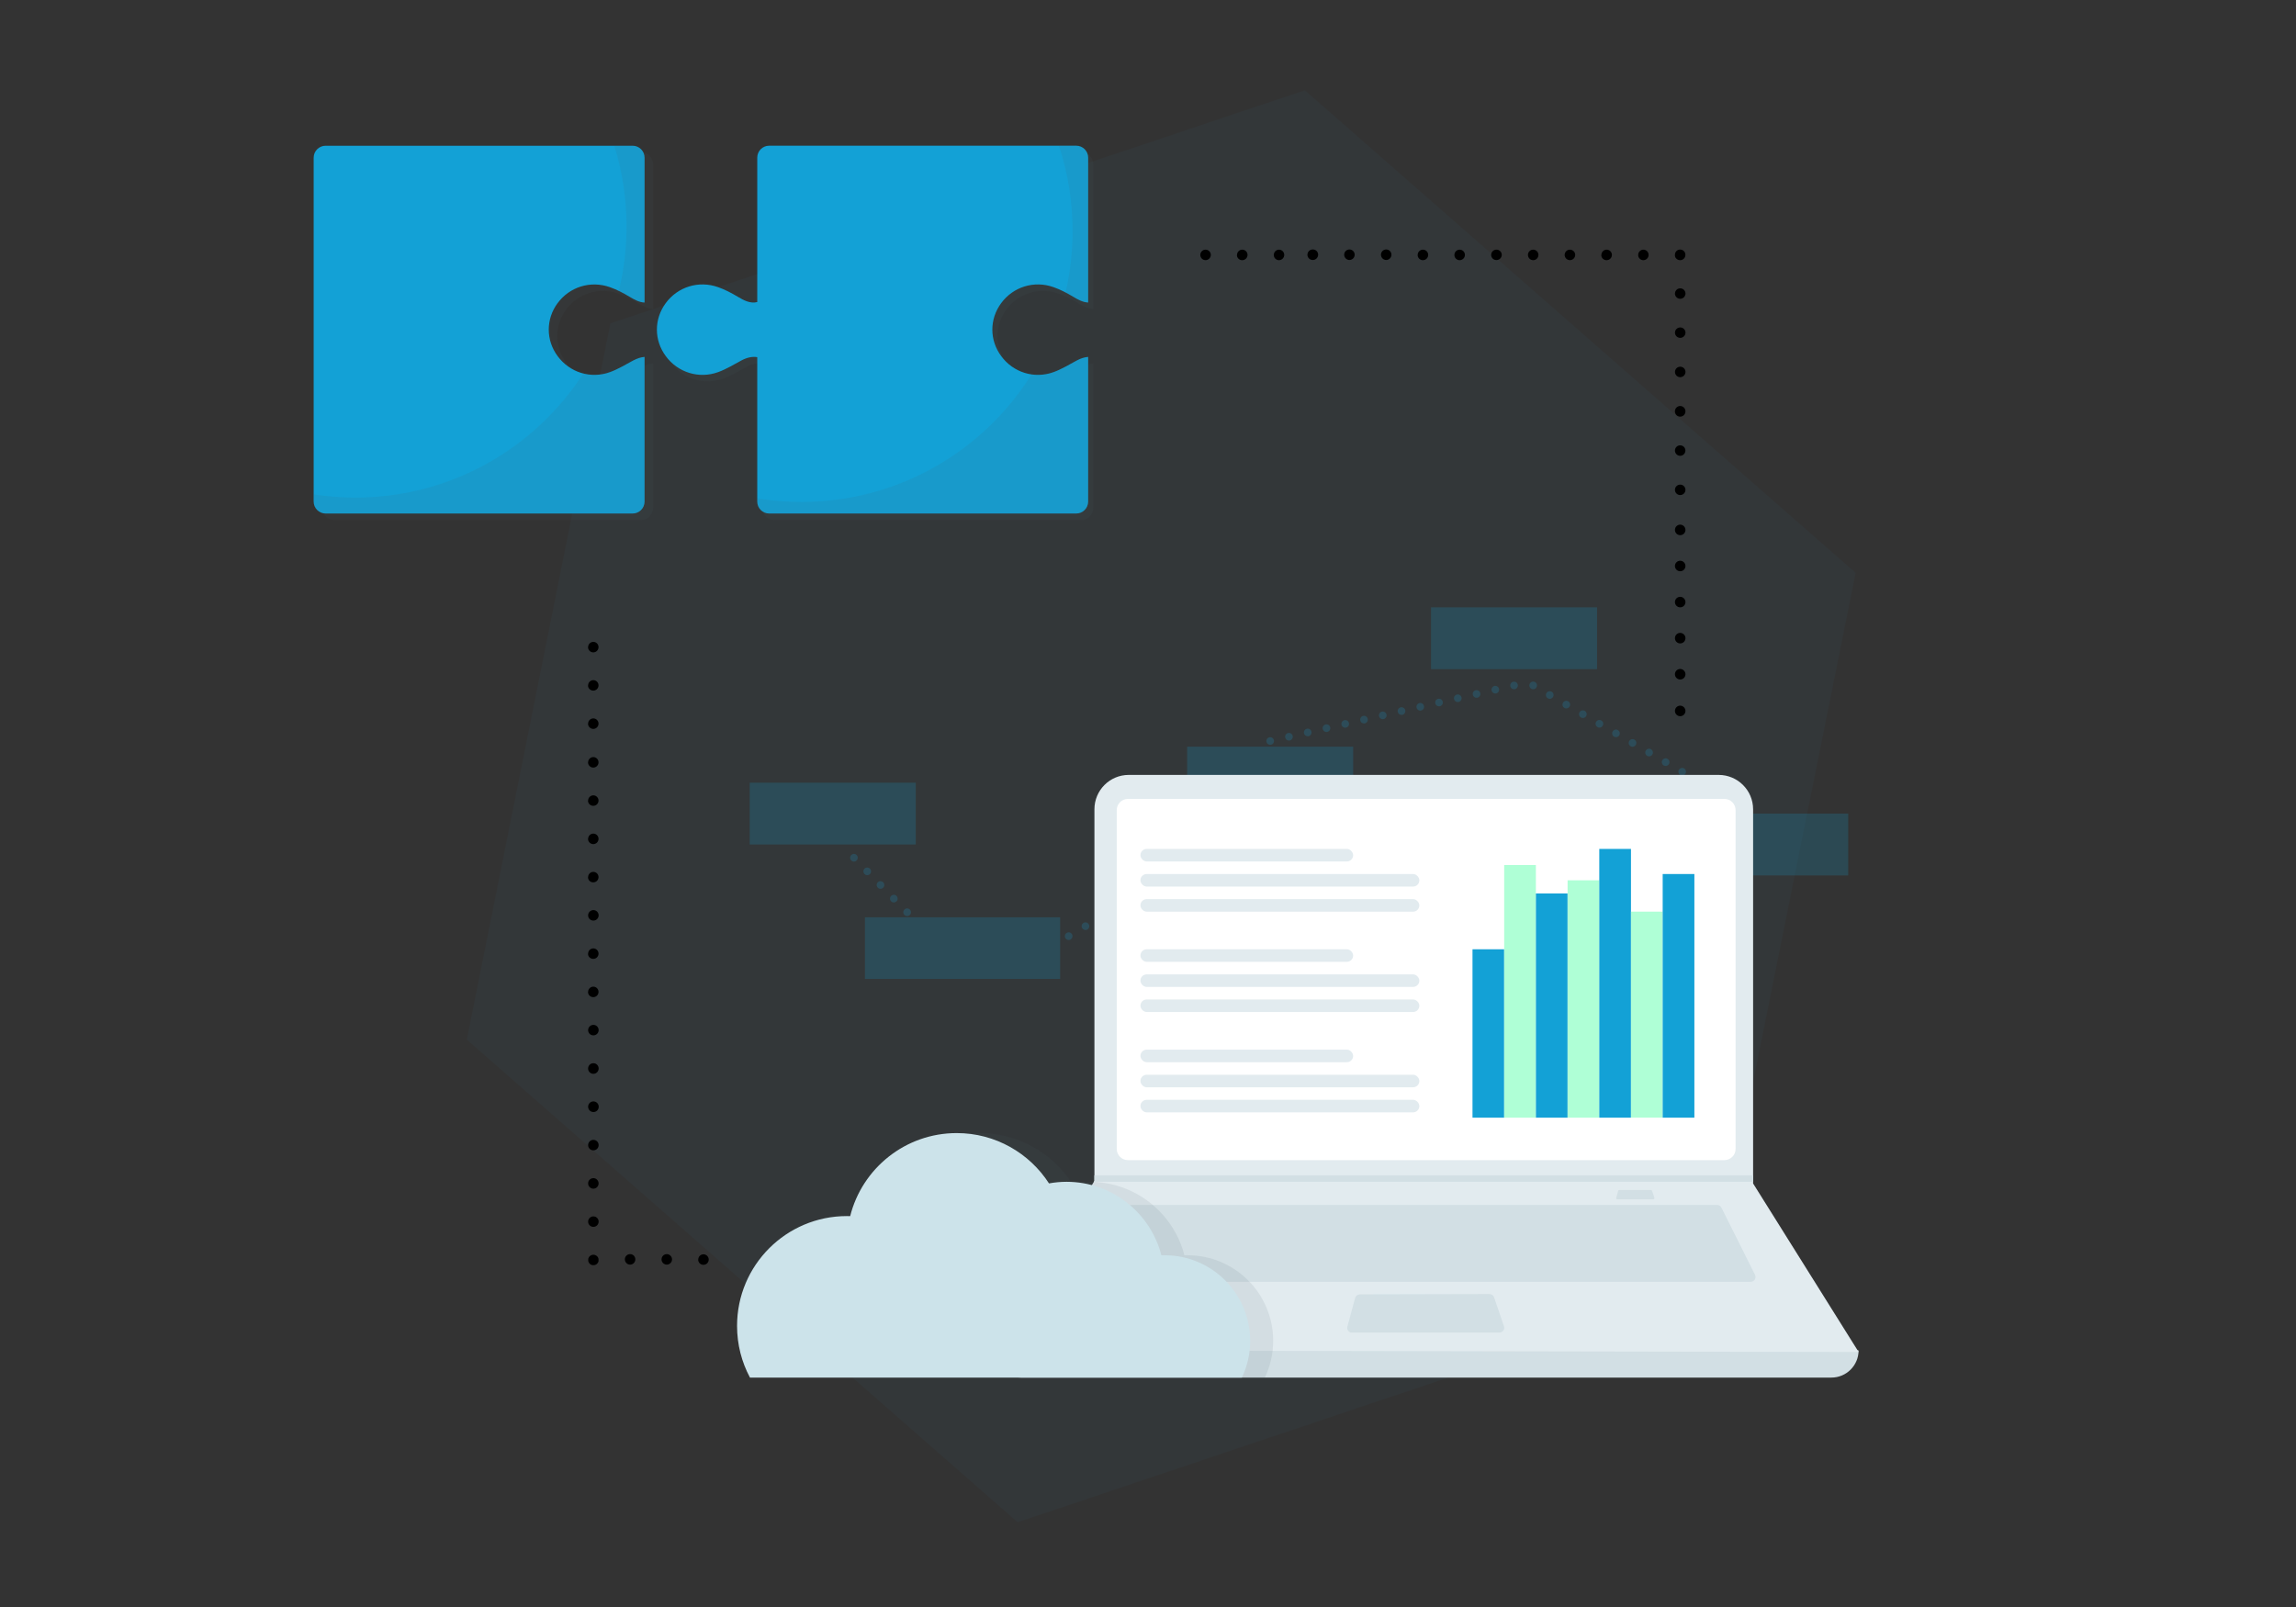 <?xml version="1.0" encoding="UTF-8"?>
<svg xmlns="http://www.w3.org/2000/svg" xmlns:xlink="http://www.w3.org/1999/xlink" id="Layer_1" data-name="Layer 1" viewBox="0 0 600 420">
  <rect x="0" y="0" width="600" height="420" fill="#333333" stroke="none"/>
  <defs>
    <style>
      .cls-1 {
        fill: none;
      }

      .cls-2 {
        fill: #485a6a;
        opacity: .1;
      }

      .cls-3 {
        fill: #fff;
      }

      .cls-4 {
        fill: #e2ebef;
      }

      .cls-5 {
        fill: #afffd6;
      }

      .cls-6 {
        fill: #cce3ea;
      }

      .cls-7 {
        fill: #d2dfe4;
      }

      .cls-8, .cls-9 {
        fill: #13a1d6;
      }

      .cls-10 {
        clip-path: url(#clippath-1);
      }

      .cls-11 {
        clip-path: url(#clippath-2);
      }

      .cls-9, .cls-12 {
        opacity: .2;
      }

      .cls-13 {
        fill: #38839e;
        isolation: isolate;
        opacity: .06;
      }
    </style>
    <clipPath id="clippath-1">
      <path class="cls-1" d="M145.7,79.24c-3.07,4.19-3.06,9.66,.02,13.83,3.13,4.26,8.64,6.03,13.7,4.18,2.13-.78,4.1-1.98,6.1-3.06,.99-.53,1.98-.84,2.92-.91v37.81c0,1.72-1.4,3.12-3.12,3.12H85.09c-1.72,0-3.12-1.4-3.12-3.12V41.21c0-1.72,1.4-3.12,3.12-3.12h80.23c1.72,0,3.12,1.4,3.12,3.12v37.86c-1.34-.05-2.63-.73-3.93-1.52-1.62-.97-3.33-1.86-5.11-2.49-5.1-1.81-10.58-.07-13.7,4.19Z"></path>
    </clipPath>
    <clipPath id="clippath-2">
      <path class="cls-1" d="M261.62,79.24c-3.07,4.19-3.06,9.66,.02,13.83,3.13,4.26,8.64,6.03,13.7,4.18,2.13-.78,4.1-1.98,6.1-3.06,.99-.53,1.98-.84,2.92-.91v37.81c0,1.72-1.4,3.12-3.12,3.12h-80.23c-1.73,0-3.12-1.4-3.12-3.12v-37.74c-1.27-.23-2.68,.08-4.11,.84-2,1.08-3.97,2.28-6.1,3.06-5.06,1.85-10.57,.08-13.7-4.18-3.08-4.17-3.09-9.64-.02-13.83,3.12-4.26,8.6-6,13.7-4.19,1.78,.63,3.49,1.52,5.11,2.49,1.69,1.02,3.33,1.85,5.12,1.4V41.2c0-1.72,1.39-3.12,3.12-3.12h80.23c1.72,0,3.12,1.4,3.12,3.12v37.86c-1.34-.05-2.63-.73-3.93-1.52-1.62-.97-3.33-1.86-5.11-2.49-5.1-1.81-10.58-.07-13.7,4.19Z"></path>
    </clipPath>
  </defs>
  <path class="cls-1" d="M0,0H600V420H0V0Z"></path>
  <path class="cls-13" d="M159.51,84.51L340.98,23.59l143.95,126.13-37.71,187.21-181.28,60.92-143.95-126.13,37.52-187.21Z"></path>
  <rect class="cls-9" x="373.96" y="158.73" width="43.39" height="16.16"></rect>
  <rect class="cls-9" x="439.6" y="212.64" width="43.39" height="16.16"></rect>
  <rect class="cls-9" x="310.23" y="195.15" width="43.39" height="16.16"></rect>
  <rect class="cls-9" x="195.92" y="204.56" width="43.39" height="16.16"></rect>
  <g class="cls-12">
    <path class="cls-8" d="M331.93,194.67c-.06,0-.13,0-.19-.02-.07,0-.13-.03-.19-.06-.06-.02-.12-.05-.17-.09-.06-.04-.11-.08-.16-.12-.18-.19-.29-.45-.29-.71s.11-.52,.29-.71c.05-.04,.1-.09,.16-.12,.05-.04,.11-.07,.17-.09,.06-.03,.12-.05,.19-.06,.33-.07,.67,.04,.9,.27,.18,.19,.29,.45,.29,.71s-.11,.52-.29,.71c-.19,.18-.45,.29-.71,.29Z"></path>
    <path class="cls-8" d="M335.86,192.77c-.13-.54,.21-1.07,.75-1.19h0c.54-.13,1.07,.21,1.2,.75h0c.12,.54-.22,1.07-.75,1.2h0c-.08,0-.15,.02-.23,.02h0c-.45,0-.87-.31-.97-.78Zm4.9-1.11c-.12-.54,.21-1.08,.75-1.2h0c.54-.12,1.08,.21,1.2,.75h0c.12,.54-.21,1.08-.75,1.2h0c-.08,.02-.15,.02-.23,.02h0c-.45,0-.86-.31-.97-.77Zm4.9-1.12c-.12-.54,.22-1.08,.76-1.2h0c.53-.12,1.07,.21,1.19,.75h0c.13,.54-.21,1.08-.75,1.2h0c-.07,.02-.15,.03-.22,.03h0c-.46,0-.87-.32-.98-.78Zm4.9-1.12c-.12-.54,.22-1.07,.76-1.2h0c.54-.12,1.07,.22,1.19,.76h0c.13,.53-.21,1.07-.75,1.19h0c-.07,.02-.15,.03-.22,.03h0c-.46,0-.87-.31-.98-.78Zm4.91-1.12c-.12-.54,.21-1.07,.75-1.19h0c.54-.13,1.08,.21,1.2,.75h0c.12,.54-.22,1.07-.75,1.2h0c-.08,0-.16,.02-.23,.02h0c-.46,0-.87-.31-.97-.78Zm4.9-1.11c-.12-.54,.21-1.08,.75-1.2h0c.54-.12,1.08,.21,1.2,.75h0c.12,.54-.22,1.08-.75,1.2h0c-.08,.02-.15,.02-.23,.02h0c-.45,0-.87-.31-.97-.77Zm4.9-1.12c-.12-.54,.21-1.08,.75-1.2h0c.54-.12,1.08,.21,1.2,.75h0c.12,.54-.21,1.08-.75,1.2h0c-.08,.02-.15,.03-.23,.03h0c-.45,0-.86-.32-.97-.78Zm4.9-1.12c-.12-.54,.22-1.07,.76-1.2h0c.53-.12,1.07,.22,1.19,.76h0c.13,.54-.21,1.07-.75,1.19h0c-.07,.02-.15,.03-.22,.03h0c-.46,0-.87-.31-.98-.78Zm4.91-1.12c-.13-.54,.21-1.07,.75-1.19h0c.54-.13,1.07,.21,1.19,.75h0c.13,.54-.21,1.07-.75,1.2h0c-.07,.01-.15,.02-.22,.02h0c-.46,0-.87-.31-.97-.78Zm4.9-1.11c-.13-.54,.21-1.08,.75-1.2h0c.54-.12,1.07,.21,1.2,.75h0c.12,.54-.22,1.08-.76,1.2h0c-.07,.02-.15,.02-.22,.02h0c-.46,0-.87-.31-.97-.77Zm4.9-1.12c-.12-.54,.21-1.08,.75-1.2h0c.54-.12,1.08,.21,1.2,.75h0c.12,.54-.22,1.08-.75,1.2h0c-.08,.02-.15,.03-.23,.03h0c-.45,0-.87-.32-.97-.78Zm4.9-1.12c-.12-.54,.22-1.07,.75-1.2h0c.54-.12,1.08,.22,1.2,.76h0c.12,.53-.21,1.07-.75,1.19h0c-.08,.02-.15,.03-.22,.03h0c-.46,0-.87-.31-.98-.78Z"></path>
    <path class="cls-8" d="M395.66,180.14c-.27,0-.52-.11-.71-.29-.09-.1-.17-.21-.22-.33-.05-.12-.07-.25-.07-.38,0-.26,.1-.52,.29-.71,.37-.37,1.05-.37,1.41,0,.05,.05,.09,.1,.13,.16,.03,.05,.07,.11,.09,.17,.03,.06,.05,.12,.06,.19,.01,.06,.02,.12,.02,.19,0,.13-.03,.26-.08,.38s-.12,.23-.22,.33c-.18,.18-.44,.29-.7,.29Z"></path>
  </g>
  <g class="cls-12">
    <path class="cls-8" d="M278.41,245.19c-.28-.48-.13-1.09,.35-1.37h0c.47-.29,1.09-.13,1.37,.34h0c.28,.48,.12,1.09-.35,1.38h0c-.16,.09-.34,.14-.51,.14h0c-.34,0-.67-.18-.86-.49Zm4.39-2.61c-.29-.48-.13-1.09,.35-1.38h0c.47-.28,1.08-.12,1.36,.35h0c.29,.48,.13,1.09-.34,1.38h0c-.16,.09-.34,.14-.51,.14h0c-.34,0-.68-.18-.86-.49Z"></path>
  </g>
  <g class="cls-12">
    <path class="cls-8" d="M236.34,239.12c-.39-.4-.38-1.03,.02-1.42h0c.39-.38,1.02-.37,1.41,.02h0c.38,.4,.38,1.03-.02,1.42h0c-.19,.19-.44,.28-.7,.28h0c-.26,0-.52-.1-.71-.3Zm-3.48-3.56c-.38-.4-.37-1.03,.02-1.42h0c.4-.38,1.03-.38,1.41,.02h0c.39,.4,.38,1.03-.01,1.42h0c-.2,.18-.45,.28-.7,.28h0c-.26,0-.52-.1-.72-.3Zm-3.47-3.56c-.39-.4-.38-1.03,0-1.42h0c.4-.38,1.03-.38,1.42,.02h0c.39,.39,.38,1.03-.02,1.41h0c-.19,.19-.45,.29-.7,.29h0c-.26,0-.52-.1-.71-.3Zm-3.48-3.57c-.38-.39-.38-1.02,.02-1.41h0c.4-.38,1.03-.38,1.41,.02h0c.39,.39,.38,1.03,0,1.41h0c-.2,.19-.45,.29-.7,.29h0c-.26,0-.52-.1-.72-.31Z"></path>
    <path class="cls-8" d="M223.15,225.18c-.26,0-.52-.11-.7-.3-.19-.18-.3-.44-.3-.71,0-.13,.03-.25,.08-.38,.05-.12,.12-.23,.22-.32,.23-.23,.57-.34,.9-.27,.06,.01,.13,.03,.19,.05,.06,.03,.11,.06,.17,.09,.05,.04,.11,.08,.15,.13,.09,.09,.17,.2,.22,.32,.05,.13,.07,.25,.07,.38,0,.27-.1,.53-.29,.71-.04,.05-.1,.09-.15,.13-.06,.03-.11,.06-.17,.09-.06,.02-.13,.04-.19,.06-.07,.01-.13,.02-.2,.02Z"></path>
  </g>
  <rect class="cls-9" x="226.03" y="239.74" width="51.01" height="16.11"></rect>
  <g class="cls-12">
    <path class="cls-8" d="M439.1,202.56c-.48-.28-.64-.89-.37-1.36h0c.28-.48,.89-.65,1.37-.37h0c.48,.28,.64,.89,.36,1.37h0c-.18,.32-.52,.5-.86,.5h0c-.17,0-.34-.05-.5-.14Zm-4.33-2.5c-.48-.28-.64-.89-.36-1.37h0c.27-.48,.89-.64,1.36-.36h0c.48,.27,.65,.88,.37,1.36h0c-.19,.32-.52,.5-.87,.5h0c-.17,0-.34-.04-.5-.13Zm-4.32-2.51c-.48-.28-.65-.89-.37-1.37h0c.28-.47,.89-.64,1.37-.36h0c.47,.28,.64,.89,.36,1.37h0c-.18,.32-.52,.49-.86,.49h0c-.17,0-.35-.04-.5-.13Zm-4.33-2.51c-.48-.27-.64-.89-.37-1.36h0c.28-.48,.89-.65,1.37-.37h0c.48,.28,.64,.89,.36,1.37h0c-.18,.32-.52,.5-.86,.5h0c-.17,0-.34-.04-.5-.14Zm-4.33-2.5c-.48-.28-.64-.89-.36-1.37h0c.27-.48,.89-.64,1.36-.36h0c.48,.27,.65,.88,.37,1.36h0c-.19,.32-.52,.5-.87,.5h0c-.17,0-.34-.04-.5-.13Zm-4.32-2.51c-.48-.27-.65-.89-.37-1.37h0c.28-.47,.89-.64,1.37-.36h0c.48,.28,.64,.89,.36,1.37h0c-.18,.32-.52,.5-.87,.5h0c-.17,0-.34-.05-.49-.14Zm-4.33-2.51c-.48-.27-.64-.88-.37-1.36h0c.28-.48,.89-.64,1.37-.37h0c.48,.28,.64,.89,.37,1.37h0c-.19,.32-.52,.5-.87,.5h0c-.17,0-.34-.04-.5-.14Zm-4.33-2.5c-.48-.28-.64-.89-.36-1.37h0c.27-.48,.89-.64,1.37-.36h0c.47,.28,.64,.89,.36,1.36h0c-.19,.32-.52,.5-.87,.5h0c-.17,0-.34-.04-.5-.13Zm-4.32-2.51c-.48-.27-.65-.89-.37-1.36h0c.28-.48,.89-.64,1.37-.37h0c.48,.28,.64,.89,.36,1.37h0c-.18,.32-.52,.5-.86,.5h0c-.17,0-.35-.05-.5-.14Zm-4.33-2.5c-.48-.28-.64-.89-.37-1.37h0c.28-.48,.89-.64,1.37-.37h0c.48,.28,.64,.89,.36,1.37h0c-.18,.32-.52,.5-.86,.5h0c-.17,0-.34-.04-.5-.13Z"></path>
  </g>
  <path d="M182.47,329.19c0-.76,.61-1.37,1.37-1.37,.75,.01,1.36,.62,1.37,1.37,0,.76-.61,1.37-1.37,1.38s-1.38-.59-1.39-1.35v-.02h.02Zm-9.59-.05c0-.76,.61-1.37,1.37-1.37,.75,.01,1.36,.62,1.37,1.37,0,.76-.61,1.37-1.37,1.38-.76,0-1.38-.62-1.38-1.38h.01Zm-9.59,0c0-.76,.61-1.37,1.37-1.37s1.37,.61,1.37,1.37-.61,1.37-1.36,1.38c-.76,0-1.37-.61-1.38-1.37h0Z"></path>
  <path d="M155.07,330.65h-.27c-.09-.02-.18-.04-.26-.08-.08-.03-.16-.07-.23-.12-.08-.05-.15-.11-.21-.18-.07-.06-.12-.12-.17-.2-.06-.07-.1-.15-.13-.24-.04-.08-.07-.17-.08-.26v-.27c-.02-.09-.02-.17,0-.26,0-.09,.04-.18,.08-.26,.03-.09,.07-.17,.13-.24,.04-.08,.1-.15,.17-.21,.06-.06,.13-.12,.21-.17,.07-.05,.15-.09,.23-.12,.08-.04,.17-.07,.26-.08,.17-.04,.36-.04,.53,0,.09,.01,.18,.04,.26,.08l.24,.12,.21,.17,.17,.21c.05,.08,.09,.16,.13,.24,.03,.08,.05,.17,.07,.26v.53c-.02,.09-.04,.18-.07,.26,0,.08-.08,.16-.13,.24s-.11,.14-.17,.2l-.21,.18-.24,.12c-.08,.03-.17,.06-.26,.08h-.26Z"></path>
  <path d="M153.69,319.29c0-.76,.62-1.38,1.38-1.38s1.37,.61,1.37,1.37-.61,1.37-1.37,1.37-1.37-.6-1.38-1.36Zm0-10c0-.76,.61-1.37,1.37-1.37s1.37,.61,1.37,1.37-.61,1.37-1.36,1.38c-.76,0-1.38-.62-1.38-1.38h0Zm0-10c0-.76,.62-1.38,1.38-1.38s1.37,.61,1.37,1.37-.61,1.37-1.37,1.37-1.37-.6-1.38-1.35h0Zm0-10.05c0-.76,.62-1.38,1.38-1.38s1.37,.6,1.39,1.35v.06c0,.76-.61,1.37-1.37,1.37-.76,.01-1.39-.6-1.4-1.36v-.04Zm0-10c0-.75,.61-1.36,1.36-1.36,.75-.02,1.37,.58,1.39,1.33v.06c0,.75-.61,1.37-1.36,1.38-.76,.01-1.39-.6-1.4-1.36v-.05h0Zm0-10c0-.76,.62-1.38,1.38-1.38s1.37,.61,1.37,1.37-.61,1.37-1.37,1.37-1.35-.58-1.38-1.32v-.04Zm0-10c0-.75,.6-1.36,1.35-1.37,.76,0,1.37,.61,1.37,1.37s-.61,1.37-1.37,1.37c-.74,.01-1.35-.57-1.38-1.31l.02-.06h0Zm0-10c0-.75,.6-1.36,1.35-1.37,.76,0,1.37,.61,1.37,1.37s-.61,1.37-1.37,1.37-1.35-.56-1.38-1.3l.02-.07h0Zm0-10c0-.76,.62-1.38,1.38-1.38s1.37,.61,1.37,1.37-.61,1.37-1.37,1.37-1.34-.56-1.38-1.29v-.07Zm0-10c0-.75,.6-1.36,1.35-1.37,.76,0,1.37,.61,1.37,1.37s-.61,1.37-1.37,1.37-1.34-.55-1.38-1.28l.02-.09h0Zm0-10c0-.75,.6-1.36,1.35-1.37,.76,0,1.37,.61,1.37,1.37s-.61,1.37-1.36,1.38c-.72,0-1.33-.56-1.38-1.28v-.1h.02Zm0-10c0-.75,.6-1.36,1.35-1.37,.76,0,1.37,.61,1.37,1.37s-.61,1.37-1.37,1.37c-.72,0-1.33-.54-1.38-1.26l.02-.11h0Zm0-10c0-.75,.6-1.36,1.35-1.37,.76,0,1.37,.61,1.37,1.37s-.61,1.37-1.36,1.38c-.72,0-1.32-.55-1.38-1.26v-.12h.02Zm0-10.11c0-.75,.6-1.36,1.35-1.37,.76,0,1.37,.61,1.37,1.37s-.61,1.37-1.36,1.38c-.72,0-1.33-.56-1.38-1.28v-.1h.02Zm0-10c0-.75,.6-1.36,1.35-1.37,.76,0,1.37,.61,1.37,1.37s-.61,1.37-1.37,1.37c-.72,0-1.33-.54-1.38-1.26l.02-.11h0Zm0-10c0-.75,.6-1.36,1.35-1.37,.76,0,1.37,.61,1.37,1.37s-.61,1.37-1.36,1.38c-.72,0-1.32-.55-1.38-1.26v-.12h.02Z"></path>
  <path d="M428.1,66.62c0-.75,.6-1.36,1.35-1.37,.76,0,1.37,.61,1.37,1.37s-.61,1.37-1.37,1.38c-.76,0-1.37-.62-1.36-1.38h0Zm-9.61,0c0-.76,.61-1.37,1.37-1.37s1.37,.61,1.37,1.37-.61,1.37-1.37,1.38c-.76,.02-1.39-.57-1.41-1.33v-.02l.04-.03Zm-9.6,0c0-.76,.61-1.37,1.37-1.37s1.37,.6,1.38,1.36c0,.76-.62,1.38-1.38,1.38s-1.37-.61-1.38-1.37h.01Zm-9.6,0c0-.76,.61-1.37,1.37-1.37s1.37,.61,1.37,1.37-.61,1.37-1.36,1.38c-.76,0-1.37-.61-1.38-1.37h0Zm-9.61,0c0-.76,.61-1.37,1.37-1.37,.75-.02,1.38,.57,1.4,1.32v.02c0,.76-.61,1.37-1.37,1.38-.76,.02-1.39-.57-1.41-1.33v-.02h.01Zm-9.6,0c0-.76,.61-1.37,1.37-1.37s1.37,.61,1.37,1.37-.61,1.37-1.37,1.38c-.75,.01-1.37-.59-1.38-1.34v-.04h.01Zm-9.6,0c0-.76,.61-1.37,1.37-1.37s1.37,.61,1.37,1.37-.61,1.37-1.36,1.38c-.76,.02-1.38-.58-1.4-1.34v-.03h.02Zm-9.6-.05c0-.76,.61-1.37,1.37-1.37s1.37,.61,1.37,1.37-.61,1.37-1.36,1.38c-.76,0-1.37-.61-1.38-1.37h0Zm-9.61,0c0-.76,.61-1.37,1.37-1.37s1.37,.61,1.37,1.37-.61,1.37-1.36,1.38c-.76,0-1.38-.62-1.38-1.38Zm-9.6,0c0-.76,.61-1.37,1.37-1.37,.75-.03,1.39,.55,1.42,1.3v.07c0,.76-.62,1.38-1.38,1.38-.76,.02-1.4-.58-1.42-1.34v-.04h.01Z"></path>
  <path d="M332.88,66.62c0-.75,.6-1.36,1.35-1.37,.76,0,1.37,.61,1.37,1.37s-.61,1.37-1.37,1.38c-.76,0-1.37-.62-1.36-1.38h0Zm-9.61,0c0-.76,.61-1.37,1.37-1.37s1.37,.61,1.37,1.37-.61,1.37-1.37,1.38c-.76,.02-1.39-.57-1.41-1.33v-.02l.04-.03Zm-9.6,0c0-.76,.61-1.37,1.37-1.37s1.37,.6,1.38,1.36c0,.76-.62,1.38-1.38,1.38s-1.37-.61-1.38-1.37h.01Z"></path>
  <path d="M439.07,68c-.38,0-.74-.14-1-.41-.07-.06-.13-.13-.18-.2l-.12-.24c-.04-.08-.06-.17-.07-.26v-.27c-.02-.75,.57-1.38,1.32-1.4,.1,0,.21,0,.31,.03,.09,.01,.18,.04,.27,.07l.23,.13,.21,.17c.27,.26,.41,.63,.4,1,0,.76-.62,1.38-1.38,1.38h.01Z"></path>
  <path d="M437.7,138.5c0-.76,.6-1.37,1.36-1.38h.01c.76,0,1.38,.62,1.38,1.38s-.61,1.37-1.37,1.37-1.37-.6-1.38-1.36h0Zm0,9.43c0-.76,.6-1.37,1.36-1.38h.01c.76,0,1.38,.62,1.38,1.38s-.61,1.37-1.37,1.37-1.37-.6-1.38-1.36h0Zm0,9.43c0-.76,.6-1.37,1.36-1.38h.01c.76,0,1.38,.62,1.38,1.38s-.61,1.37-1.37,1.37-1.37-.6-1.38-1.36h0Zm0,9.43c0-.76,.6-1.37,1.36-1.38h.01c.76,0,1.38,.62,1.38,1.38s-.61,1.37-1.37,1.37-1.37-.6-1.38-1.36h0Zm0,9.43c0-.76,.6-1.37,1.36-1.38h.01c.76,0,1.38,.62,1.38,1.38s-.61,1.37-1.37,1.37-1.37-.6-1.38-1.36h0Zm0,9.59c0-.76,.6-1.37,1.36-1.38h.01c.76,0,1.38,.62,1.38,1.38s-.61,1.37-1.37,1.37-1.37-.6-1.38-1.36h0Zm0-57.78c0-.76,.61-1.37,1.37-1.37,.75-.01,1.37,.59,1.38,1.34v.02c0,.76-.61,1.37-1.37,1.37s-1.37-.6-1.38-1.36Zm0-10.27c0-.76,.61-1.37,1.37-1.37s1.36,.6,1.37,1.35c0,.77-.62,1.39-1.38,1.39-.75-.01-1.35-.62-1.36-1.37Zm0-10.28c0-.75,.62-1.36,1.37-1.37,.76,0,1.38,.62,1.38,1.38v.02c0,.76-.62,1.38-1.38,1.38s-1.38-.62-1.38-1.38v-.03h.01Zm.01-10.26c0-.76,.6-1.37,1.36-1.38h.01c.76,0,1.37,.6,1.38,1.36-.01,.77-.62,1.37-1.38,1.38-.75,0-1.36-.61-1.37-1.36Zm0-10.27c0-.76,.61-1.37,1.37-1.37,.75-.01,1.37,.59,1.38,1.34,0,.77-.61,1.38-1.37,1.38-.75,.01-1.37-.59-1.38-1.34v-.02h0Zm0-10.22c0-.76,.61-1.37,1.37-1.37,.75-.01,1.37,.59,1.38,1.34,0,.77-.62,1.39-1.38,1.39s-1.38-.62-1.38-1.38v.02h.01Z"></path>
  <g>
    <path id="Path_24747" data-name="Path 24747" class="cls-7" d="M478.59,360.04h-211.82c-3.92,0-7.1-3.18-7.1-7.1h0c76.77-8.93,152.11-8.93,226.02,0h0c0,3.92-3.18,7.1-7.1,7.1h0Z"></path>
    <path id="Path_24748" data-name="Path 24748" class="cls-4" d="M485.69,353.35l-226.02-.42,26.2-44.09,.13-.21v-97.12c0-4.95,4-8.98,8.96-8.98h154.18c4.95,0,8.98,4.02,8.99,8.97h0v97.81l27.57,44.03h-.01Z"></path>
    <path id="Path_24749" data-name="Path 24749" class="cls-3" d="M294.76,208.8c-1.62,0-2.93,1.31-2.93,2.93h0v88.55c0,1.62,1.31,2.93,2.93,2.93h155.86c1.62,0,2.93-1.31,2.93-2.93h0v-88.55c0-1.62-1.31-2.93-2.93-2.93h-155.86Z"></path>
    <path id="Path_24750" data-name="Path 24750" class="cls-7" d="M295.78,314.92c-.5,0-.95,.3-1.14,.76l-8.07,17.55c-.29,.63-.01,1.37,.62,1.66h0c.17,.08,.35,.11,.54,.11h169.74c.69,.02,1.26-.52,1.28-1.21h0v-.06c0-.2-.05-.38-.13-.57l-8.78-17.55c-.22-.42-.65-.69-1.13-.69h-152.92Z"></path>
    <path id="Path_24751" data-name="Path 24751" class="cls-7" d="M355.34,338.3c-.57,0-1.06,.38-1.22,.93l-2.02,7.52c-.17,.66,.23,1.34,.89,1.52,.11,.01,.22,.01,.33,0h38.52c.68,0,1.24-.55,1.25-1.23h0c0-.14-.02-.29-.07-.42l-2.58-7.56c-.18-.51-.65-.84-1.19-.85l-33.91,.08h0Z"></path>
    <path id="Path_24752" data-name="Path 24752" class="cls-7" d="M458.11,307.19v1.67h-172.25l.13-.22v-1.46h172.11Z"></path>
    <path id="Path_24754" data-name="Path 24754" class="cls-7" d="M423.16,311.02c-.14,0-.27,.09-.3,.23l-.5,1.84c-.04,.17,.05,.33,.22,.37h9.46c.17,0,.3-.13,.3-.3v-.1l-.63-1.84c-.04-.12-.15-.2-.28-.21h-8.28Z"></path>
  </g>
  <g>
    <rect class="cls-4" x="298.02" y="287.44" width="72.89" height="3.28" rx="1.64" ry="1.64"></rect>
    <rect class="cls-4" x="298.02" y="280.89" width="72.89" height="3.28" rx="1.64" ry="1.64"></rect>
    <rect class="cls-4" x="298.02" y="274.33" width="55.59" height="3.28" rx="1.64" ry="1.64"></rect>
    <rect class="cls-4" x="298.02" y="261.21" width="72.89" height="3.28" rx="1.64" ry="1.64"></rect>
    <rect class="cls-4" x="298.02" y="254.66" width="72.89" height="3.28" rx="1.64" ry="1.64"></rect>
    <rect class="cls-4" x="298.02" y="248.1" width="55.59" height="3.28" rx="1.64" ry="1.64"></rect>
    <rect class="cls-4" x="298.02" y="234.99" width="72.89" height="3.28" rx="1.64" ry="1.64"></rect>
    <rect class="cls-4" x="298.02" y="228.43" width="72.89" height="3.28" rx="1.64" ry="1.64"></rect>
    <rect class="cls-4" x="298.02" y="221.87" width="55.59" height="3.28" rx="1.64" ry="1.64"></rect>
  </g>
  <rect class="cls-8" x="384.8" y="248.1" width="8.28" height="44.01"></rect>
  <rect class="cls-5" x="393.08" y="226.08" width="8.28" height="66.03"></rect>
  <rect class="cls-8" x="401.37" y="233.51" width="8.28" height="58.6"></rect>
  <rect class="cls-5" x="409.65" y="230.07" width="8.28" height="62.04"></rect>
  <rect class="cls-8" x="417.93" y="221.87" width="8.28" height="70.24"></rect>
  <rect class="cls-5" x="426.22" y="238.26" width="8.28" height="53.84"></rect>
  <rect class="cls-8" x="434.5" y="228.43" width="8.28" height="63.68"></rect>
  <path class="cls-2" d="M310.36,328.06c-.28,0-.56,0-.85,.02h0c-2.83-11.05-12.86-19.21-24.79-19.21-1.56,0-3.09,.15-4.58,.42-5.11-7.91-14-13.15-24.12-13.15-13.44,0-24.72,9.24-27.84,21.71h0c-.29-.01-.57-.02-.86-.02-15.85,0-28.7,12.85-28.7,28.7,0,4.89,1.22,9.49,3.38,13.52h128.54c1.39-2.92,2.17-6.18,2.17-9.62,0-12.35-10.01-22.36-22.36-22.36Z"></path>
  <path class="cls-6" d="M304.35,328.06c-.28,0-.56,0-.85,.02h0c-2.83-11.05-12.86-19.21-24.79-19.21-1.56,0-3.09,.15-4.58,.42-5.11-7.91-14-13.15-24.12-13.15-13.44,0-24.72,9.24-27.84,21.71h0c-.29-.01-.57-.02-.86-.02-15.85,0-28.7,12.85-28.7,28.7,0,4.89,1.22,9.49,3.38,13.52h128.54c1.39-2.92,2.17-6.18,2.17-9.62,0-12.35-10.01-22.36-22.36-22.36Z"></path>
  <g>
    <path class="cls-2" d="M262.95,80.94c-3.07,4.19-3.06,9.66,.02,13.83,3.13,4.26,8.64,6.03,13.7,4.18,2.13-.78,4.1-1.98,6.1-3.06,.99-.53,1.98-.84,2.92-.91v37.81c0,1.72-1.4,3.12-3.12,3.12h-80.23c-1.73,0-3.12-1.4-3.12-3.12v-37.74c-1.27-.23-2.68,.08-4.11,.84-2,1.08-3.97,2.28-6.1,3.06-5.06,1.85-10.57,.08-13.7-4.18-3.08-4.17-3.09-9.64-.02-13.83,3.12-4.26,8.6-6,13.7-4.19,1.78,.63,3.49,1.52,5.11,2.49,1.69,1.02,3.33,1.85,5.12,1.4V42.9c0-1.72,1.39-3.12,3.12-3.12h80.23c1.72,0,3.12,1.4,3.12,3.12v37.86c-1.34-.05-2.63-.73-3.93-1.52-1.62-.97-3.33-1.86-5.11-2.49-5.1-1.81-10.58-.07-13.7,4.19Z"></path>
    <path class="cls-2" d="M147.92,80.94c-3.07,4.19-3.06,9.66,.02,13.83,3.13,4.26,8.64,6.03,13.7,4.18,2.13-.78,4.1-1.98,6.1-3.06,.99-.53,1.98-.84,2.92-.91v37.81c0,1.72-1.4,3.12-3.12,3.12H87.31c-1.72,0-3.12-1.4-3.12-3.12V42.9c0-1.72,1.4-3.12,3.12-3.12h80.23c1.72,0,3.12,1.4,3.12,3.12v37.86c-1.34-.05-2.63-.73-3.93-1.52-1.62-.97-3.33-1.86-5.11-2.49-5.1-1.81-10.58-.07-13.7,4.19Z"></path>
    <path class="cls-8" d="M145.7,79.24c-3.07,4.19-3.06,9.66,.02,13.83,3.13,4.26,8.64,6.03,13.7,4.18,2.13-.78,4.1-1.98,6.1-3.06,.99-.53,1.98-.84,2.92-.91v37.81c0,1.72-1.4,3.12-3.12,3.12H85.09c-1.72,0-3.12-1.4-3.12-3.12V41.21c0-1.72,1.4-3.12,3.12-3.12h80.23c1.72,0,3.12,1.4,3.12,3.12v37.86c-1.34-.05-2.63-.73-3.93-1.52-1.62-.97-3.33-1.86-5.11-2.49-5.1-1.81-10.58-.07-13.7,4.19Z"></path>
    <path class="cls-8" d="M261.62,79.24c-3.07,4.19-3.06,9.66,.02,13.83,3.13,4.26,8.64,6.03,13.7,4.18,2.13-.78,4.1-1.98,6.1-3.06,.99-.53,1.98-.84,2.92-.91v37.81c0,1.72-1.4,3.12-3.12,3.12h-80.23c-1.73,0-3.12-1.4-3.12-3.12v-37.74c-1.27-.23-2.68,.08-4.11,.84-2,1.08-3.97,2.28-6.1,3.06-5.06,1.85-10.57,.08-13.7-4.18-3.08-4.17-3.09-9.64-.02-13.83,3.12-4.26,8.6-6,13.7-4.19,1.78,.63,3.49,1.52,5.11,2.49,1.69,1.02,3.33,1.85,5.12,1.4V41.2c0-1.72,1.39-3.12,3.12-3.12h80.23c1.72,0,3.12,1.4,3.12,3.12v37.86c-1.34-.05-2.63-.73-3.93-1.52-1.62-.97-3.33-1.86-5.11-2.49-5.1-1.81-10.58-.07-13.7,4.19Z"></path>
    <g class="cls-10">
      <path class="cls-2" d="M192.17,83.37c0,39.12-31.72,70.84-70.84,70.84-24.28,0-45.7-12.21-58.47-30.83,9.12,4.27,19.29,6.66,30.03,6.66,39.12,0,70.84-31.71,70.84-70.83,0-14.85-4.57-28.63-12.38-40.01,24.12,11.29,40.82,35.78,40.82,64.17Z"></path>
    </g>
    <g class="cls-11">
      <path class="cls-2" d="M308.73,84.51c0,39.12-31.72,70.84-70.84,70.84-24.28,0-45.7-12.21-58.47-30.83,9.12,4.27,19.29,6.66,30.03,6.66,39.12,0,70.84-31.71,70.84-70.83,0-14.85-4.57-28.63-12.38-40.01,24.12,11.29,40.82,35.78,40.82,64.17Z"></path>
    </g>
  </g>
</svg>
